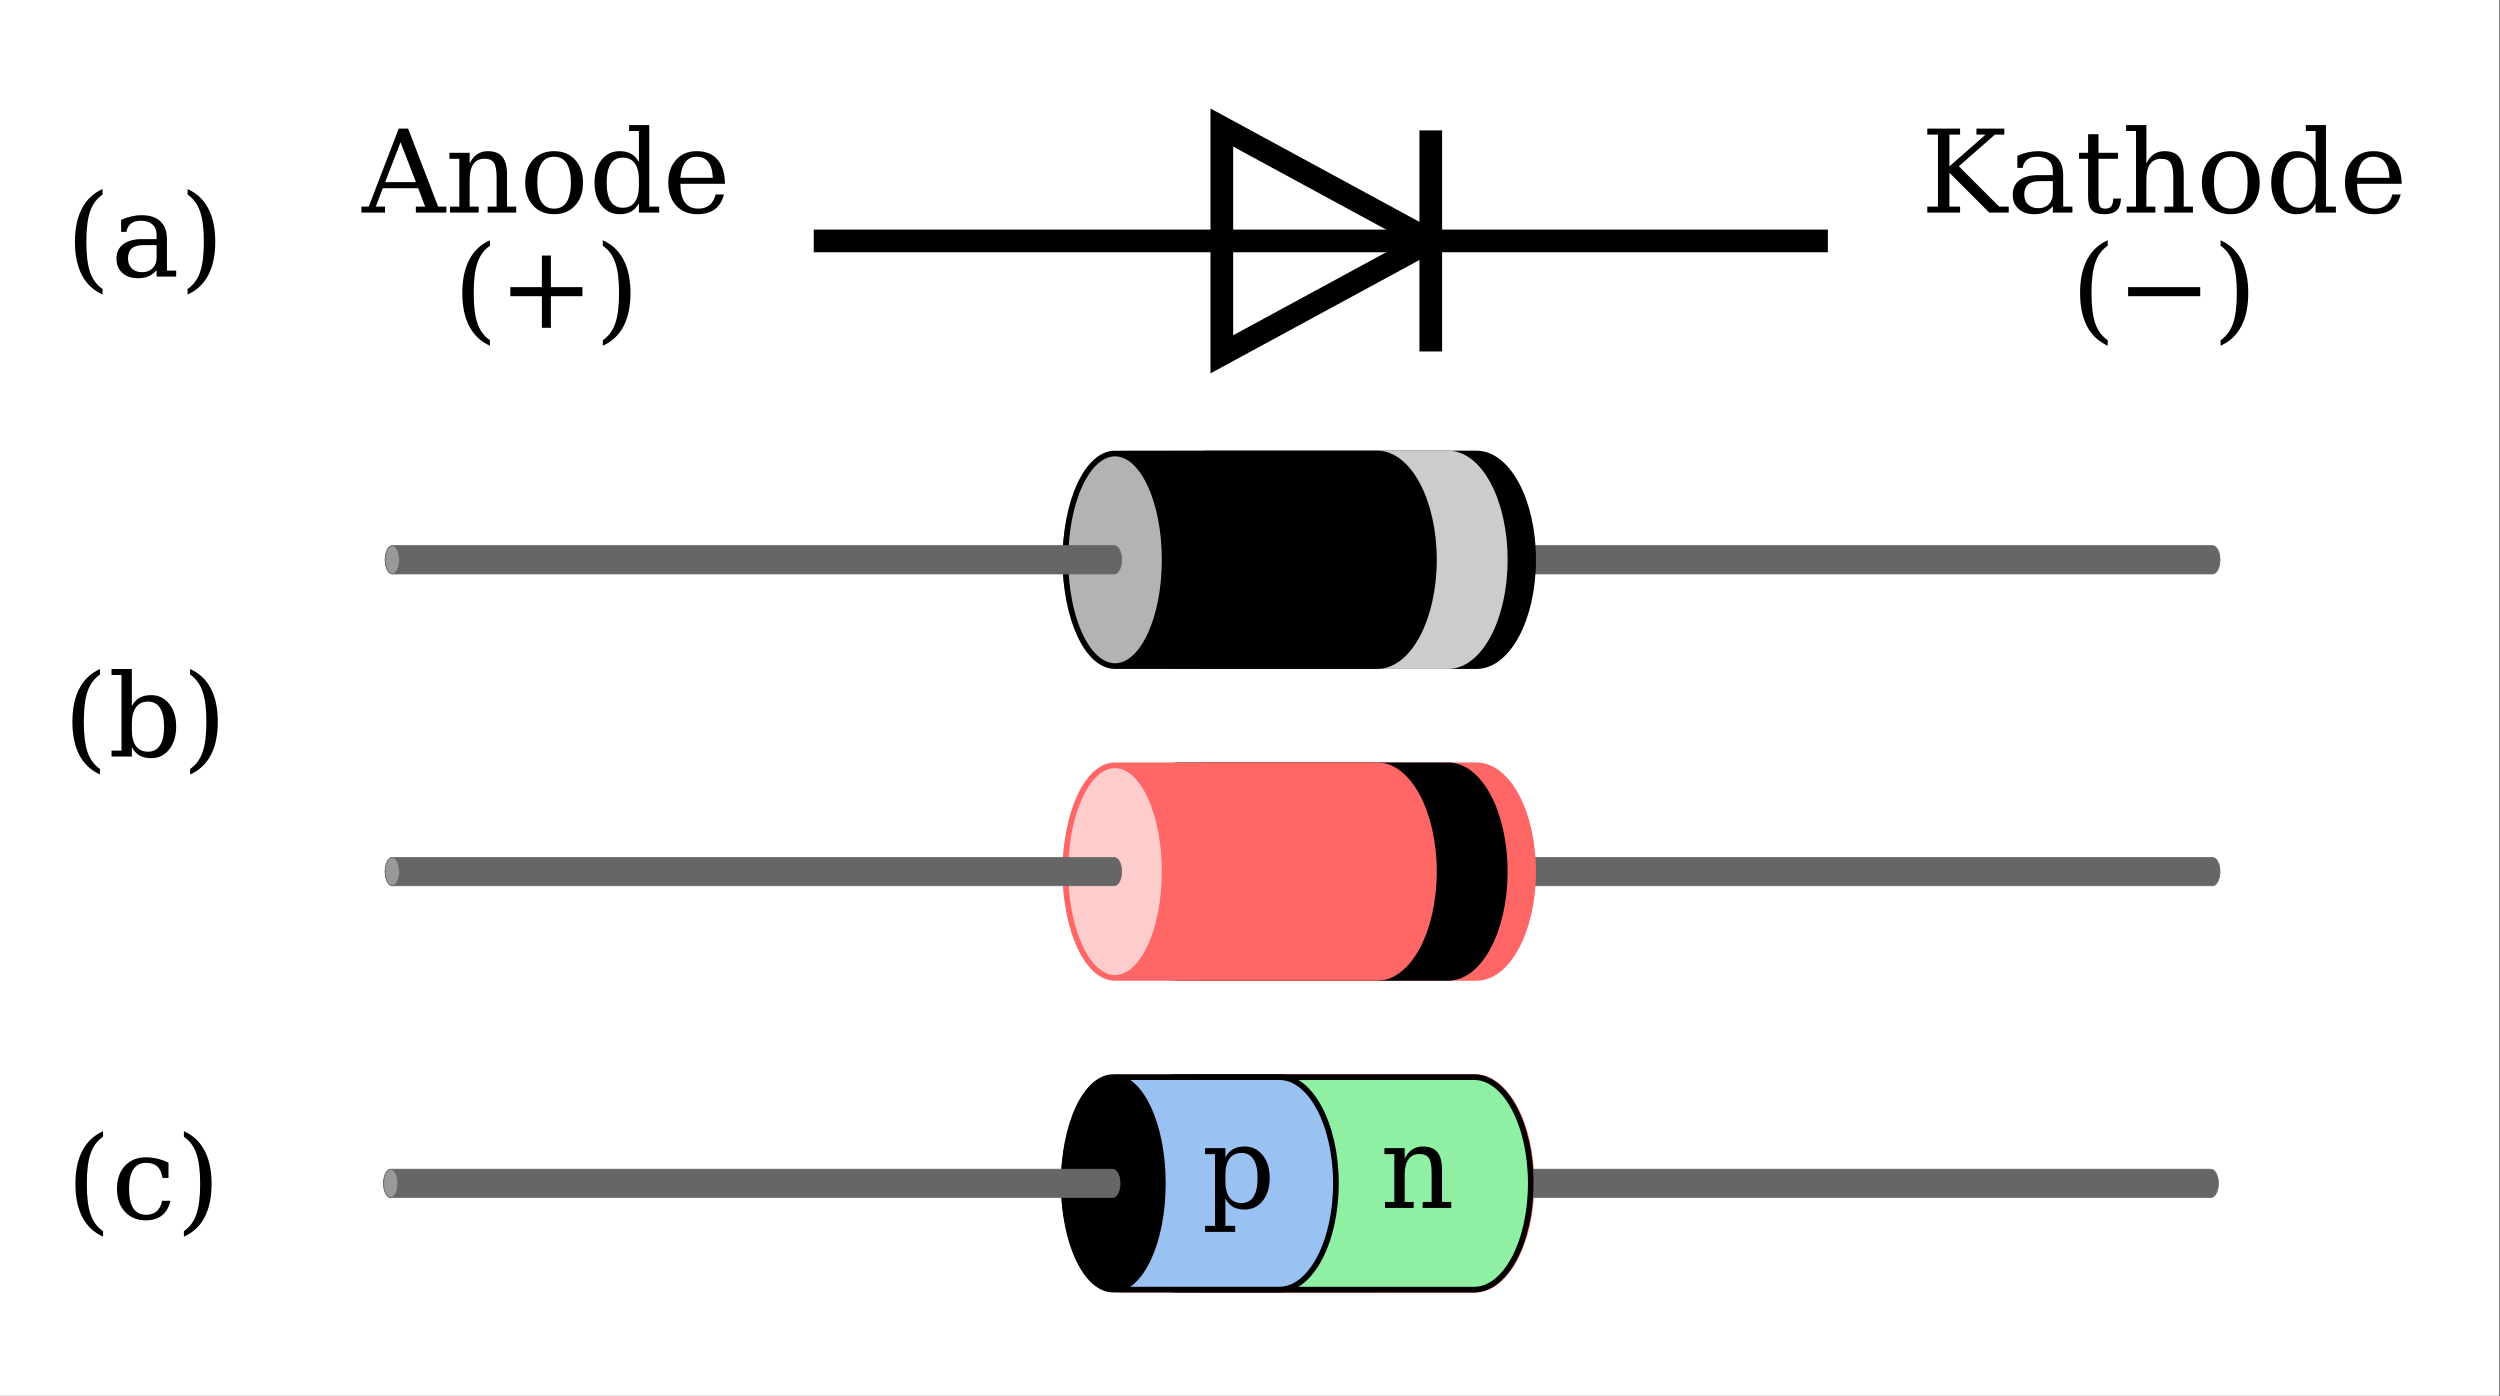 <?xml version="1.0" encoding="UTF-8" standalone="no"?>
<!-- Created with Inkscape (http://www.inkscape.org/) -->
<svg id="svg1" height="872.48" viewBox="0,0,1562.218,872.483" width="1562.22" xmlns="http://www.w3.org/2000/svg" xmlns:svg="http://www.w3.org/2000/svg">
 <rect x="0" y="0" width="1562.218" height="872.483" fill="#333333" stroke="none"/>
 <g id="g1">
  <path id="path1" d="m0 0h1171.664v654.363h-1171.664z" fill="#fff" transform="scale(1.333)"/>
  <path id="path2" d="m698.996 255.781h338.164c1.965 0 3.543 2.965 3.543 6.645 0 3.679-1.578 6.644-3.543 6.644h-338.164c-1.965 0-3.543-2.965-3.543-6.644 0-3.68 1.578-6.645 3.543-6.645z" fill="#666" stroke="#666" stroke-linejoin="round" stroke-width=".354" transform="scale(1.333)"/>
  <path id="path3" d="m565.902 212.598h126.231c14.719 0 26.574 22.222 26.574 49.828 0 27.605-11.855 49.828-26.574 49.828h-126.231c-14.722 0-26.578-22.223-26.578-49.828 0-27.606 11.856-49.828 26.578-49.828z" stroke="#000" stroke-linejoin="round" stroke-width="2.657" transform="scale(1.333)"/>
  <path id="path4" d="m552.613 212.598h126.231c14.722 0 26.574 22.222 26.574 49.828 0 27.605-11.852 49.828-26.574 49.828h-126.231c-14.722 0-26.574-22.223-26.574-49.828 0-27.606 11.852-49.828 26.574-49.828z" fill="#ccc" stroke="#ccc" stroke-linejoin="round" stroke-width="2.657" transform="scale(1.333)"/>
  <path id="path5" d="m526.039 212.598h119.586c14.723 0 26.574 22.222 26.574 49.828 0 27.605-11.851 49.828-26.574 49.828h-119.586c-14.723 0-26.574-22.223-26.574-49.828 0-27.606 11.851-49.828 26.574-49.828z" stroke="#000" stroke-linejoin="round" stroke-width="2.657" transform="scale(1.333)"/>
  <path id="path6" d="m522.715 212.598c12.883 0 23.254 22.222 23.254 49.828 0 27.605-10.371 49.828-23.254 49.828-12.879 0-23.25-22.223-23.25-49.828 0-27.606 10.371-49.828 23.25-49.828z" fill="#b3b3b3" stroke="#000" stroke-linejoin="round" stroke-width="2.657" transform="scale(1.333)"/>
  <path id="path7" d="m184.109 255.781h338.164c1.965 0 3.543 2.965 3.543 6.645 0 3.679-1.578 6.644-3.543 6.644h-338.164c-1.964 0-3.543-2.965-3.543-6.644 0-3.68 1.579-6.645 3.543-6.645z" fill="#666" stroke="#666" stroke-linejoin="round" stroke-width=".354" transform="scale(1.333)"/>
  <path id="path8" d="m183.887 255.781c1.84 0 3.324 2.965 3.324 6.645 0 3.679-1.484 6.644-3.324 6.644s-3.321-2.965-3.321-6.644c0-3.68 1.481-6.645 3.321-6.645z" fill="#999" stroke="#666" stroke-linejoin="round" stroke-width=".354" transform="scale(1.333)"/>
  <path id="path9" d="m698.996 401.945h338.164c1.965 0 3.543 2.961 3.543 6.641 0 3.684-1.578 6.644-3.543 6.644h-338.164c-1.965 0-3.543-2.96-3.543-6.644 0-3.68 1.578-6.641 3.543-6.641z" fill="#666" stroke="#666" stroke-linejoin="round" stroke-width=".354" transform="scale(1.333)"/>
  <path id="path10" d="m565.902 358.762h126.231c14.719 0 26.574 22.222 26.574 49.824 0 27.605-11.855 49.828-26.574 49.828h-126.231c-14.722 0-26.578-22.223-26.578-49.828 0-27.602 11.856-49.824 26.578-49.824z" fill="#f66" stroke="#f66" stroke-linejoin="round" stroke-width="2.657" transform="scale(1.333)"/>
  <path id="path11" d="m552.613 358.762h126.231c14.722 0 26.574 22.222 26.574 49.824 0 27.605-11.852 49.828-26.574 49.828h-126.231c-14.722 0-26.574-22.223-26.574-49.828 0-27.602 11.852-49.824 26.574-49.824z" stroke="#000" stroke-linejoin="round" stroke-width="2.657" transform="scale(1.333)"/>
  <path id="path12" d="m526.039 358.762h119.586c14.723 0 26.574 22.222 26.574 49.824 0 27.605-11.851 49.828-26.574 49.828h-119.586c-14.723 0-26.574-22.223-26.574-49.828 0-27.602 11.851-49.824 26.574-49.824z" fill="#f66" stroke="#f66" stroke-linejoin="round" stroke-width="2.657" transform="scale(1.333)"/>
  <path id="path13" d="m522.715 358.762c12.883 0 23.254 22.222 23.254 49.824 0 27.605-10.371 49.828-23.254 49.828-12.879 0-23.25-22.223-23.25-49.828 0-27.602 10.371-49.824 23.25-49.824z" fill="#fcc" stroke="#f66" stroke-linejoin="round" stroke-width="2.657" transform="scale(1.333)"/>
  <path id="path14" d="m184.109 401.945h338.164c1.965 0 3.543 2.961 3.543 6.641 0 3.684-1.578 6.644-3.543 6.644h-338.164c-1.964 0-3.543-2.96-3.543-6.644 0-3.68 1.579-6.641 3.543-6.641z" fill="#666" stroke="#666" stroke-linejoin="round" stroke-width=".354" transform="scale(1.333)"/>
  <path id="path15" d="m183.887 401.945c1.84 0 3.324 2.961 3.324 6.641 0 3.684-1.484 6.644-3.324 6.644s-3.321-2.96-3.321-6.644c0-3.68 1.481-6.641 3.321-6.641z" fill="#999" stroke="#666" stroke-linejoin="round" stroke-width=".354" transform="scale(1.333)"/>
  <path id="path16" d="m565.152 504.922h126.231c14.719 0 26.574 22.223 26.574 49.828s-11.855 49.828-26.574 49.828h-126.231c-14.722 0-26.578-22.223-26.578-49.828s11.856-49.828 26.578-49.828z" fill="#f66" stroke="#f66" stroke-linejoin="round" stroke-width="2.657" transform="scale(1.333)"/>
  <path id="path17" d="m525.289 504.922h119.586c14.723 0 26.574 22.223 26.574 49.828s-11.851 49.828-26.574 49.828h-119.586c-14.723 0-26.574-22.223-26.574-49.828s11.851-49.828 26.574-49.828z" fill="#f66" stroke="#f66" stroke-linejoin="round" stroke-width="2.657" transform="scale(1.333)"/>
  <path id="path18" d="m572.77 166.094v-106.301l97.953 53.148z" fill="none" stroke="#000" stroke-linecap="square" stroke-width="10.63" transform="scale(1.333)"/>
  <path id="path19" d="m851.559 112.941h-464.778" fill="none" stroke="#000" stroke-linecap="square" stroke-width="10.63" transform="scale(1.333)"/>
  <path id="path20" d="m670.723 66.438v93.011" fill="none" stroke="#000" stroke-linecap="square" stroke-width="10.63" transform="scale(1.333)"/>
  <path id="path21" d="m180.543 85.391h14.449l-7.222-18.719zm-11.125 14.265v-2.797h3.453l14.027-36.57h4.43l14.055 36.57h3.875v2.797h-14.317v-2.797h4.375l-3.296-8.648h-16.559l-3.293 8.648h4.324v2.797zm41.527 0v-2.797h4.375v-22.41h-4.64v-2.82h9.492v4.98c.898-1.898 2.058-3.328 3.48-4.297 1.442-.964 3.114-1.449 5.012-1.449 3.094 0 5.371.887 6.828 2.664 1.461 1.774 2.188 4.543 2.188 8.305v15.027h4.324v2.797h-13.395v-2.797h4.196v-13.5c0-3.425-.422-5.773-1.266-7.039-.844-1.281-2.332-1.925-4.457-1.925-2.25 0-3.965.828-5.141 2.48-1.179 1.633-1.769 4.023-1.769 7.172v12.812h4.219v2.797zm48.805-1.847c2.602 0 4.562-1.028 5.879-3.082 1.336-2.059 2.004-5.09 2.004-9.098s-.668-7.031-2.004-9.07c-1.317-2.059-3.277-3.086-5.879-3.086s-4.57 1.027-5.906 3.086c-1.317 2.039-1.977 5.062-1.977 9.07s.668 7.039 2.004 9.098c1.336 2.054 3.297 3.082 5.879 3.082zm0 2.613c-4.078 0-7.355-1.348-9.836-4.035-2.476-2.707-3.715-6.293-3.715-10.758s1.231-8.043 3.692-10.731c2.476-2.691 5.765-4.035 9.859-4.035 4.098 0 7.375 1.344 9.836 4.035 2.476 2.688 3.719 6.266 3.719 10.731s-1.243 8.051-3.719 10.758c-2.461 2.687-5.738 4.035-9.836 4.035zm44.613-3.563h4.641v2.797h-9.492v-4.379c-.95 1.758-2.16 3.059-3.637 3.903-1.461.828-3.27 1.242-5.434 1.242-3.445 0-6.265-1.363-8.464-4.09-2.18-2.742-3.27-6.309-3.27-10.703 0-4.395 1.09-7.953 3.27-10.68 2.179-2.722 5.003-4.086 8.464-4.086 2.164 0 3.973.422 5.434 1.266 1.477.824 2.687 2.117 3.637 3.875v-14.582h-4.586v-2.793h9.437zm-4.851-9.832v-2.769c0-3.36-.649-5.926-1.95-7.699-1.285-1.778-3.156-2.664-5.617-2.664-2.496 0-4.386.984-5.668 2.953-1.265 1.968-1.898 4.894-1.898 8.781 0 3.867.633 6.793 1.898 8.781 1.282 1.985 3.172 2.977 5.668 2.977 2.461 0 4.332-.879 5.617-2.637 1.301-1.773 1.95-4.348 1.95-7.723zm40.343-.871h-20.91v.211c0 3.778.711 6.637 2.137 8.571 1.422 1.914 3.523 2.871 6.301 2.871 2.125 0 3.867-.551 5.219-1.661 1.371-1.125 2.332-2.785 2.875-4.984h3.902c-.774 3.078-2.207 5.391-4.297 6.938-2.074 1.546-4.809 2.32-8.199 2.32-4.098 0-7.395-1.348-9.891-4.035-2.476-2.707-3.715-6.293-3.715-10.758 0-4.43 1.219-8 3.664-10.707 2.442-2.707 5.653-4.059 9.625-4.059 4.235 0 7.489 1.309 9.754 3.93 2.27 2.602 3.446 6.387 3.535 11.363zm-5.722-2.797c-.106-3.269-.801-5.73-2.082-7.382-1.266-1.668-3.094-2.504-5.485-2.504-2.234 0-3.992.836-5.273 2.504-1.285 1.671-2.066 4.132-2.348 7.382z" transform="scale(1.333)"/>
  <path id="path22" d="m229.664 162.066c-4.269-1.914-7.496-4.949-9.676-9.097-2.179-4.164-3.269-9.367-3.269-15.61 0-6.257 1.09-11.461 3.269-15.609 2.18-4.164 5.407-7.207 9.676-9.121v2.582c-2.707 1.863-4.648 4.492-5.824 7.887-1.18 3.375-1.77 8.129-1.77 14.261 0 6.118.59 10.875 1.77 14.266 1.176 3.375 3.117 5.996 5.824 7.859zm28.582-42.265v14.793h14.793v4.269h-14.793v14.793h-4.219v-14.793h-14.789v-4.269h14.789v-14.793zm24.34 42.265v-2.582c2.707-1.863 4.648-4.484 5.824-7.859 1.195-3.391 1.793-8.148 1.793-14.266 0-6.132-.598-10.886-1.793-14.261-1.176-3.395-3.117-6.024-5.824-7.887v-2.582c4.289 1.914 7.523 4.957 9.703 9.121 2.18 4.148 3.27 9.352 3.27 15.609 0 6.243-1.09 11.446-3.27 15.61-2.18 4.148-5.414 7.183-9.703 9.097z" transform="scale(1.333)"/>
  <path id="path23" d="m48.066 138.066c-4.269-1.914-7.496-4.949-9.675-9.097-2.18-4.164-3.27-9.367-3.27-15.61 0-6.257 1.09-11.461 3.27-15.609 2.179-4.164 5.406-7.207 9.675-9.121v2.582c-2.707 1.863-4.648 4.492-5.828 7.887-1.176 3.375-1.765 8.129-1.765 14.261 0 6.118.589 10.875 1.765 14.266 1.18 3.375 3.121 5.996 5.828 7.859zm25.34-17.218v-5.93h-6.25c-2.406 0-4.199.516-5.379 1.555-1.175 1.035-1.765 2.629-1.765 4.773 0 1.949.597 3.496 1.793 4.641 1.195 1.14 2.812 1.711 4.851 1.711 2.02 0 3.649-.621 4.879-1.871 1.246-1.247 1.871-2.875 1.871-4.879zm4.852-8.7v14.711h4.324v2.797h-9.176v-3.031c-1.074 1.301-2.312 2.258-3.718 2.871-1.407.617-3.051.926-4.93.926-3.113 0-5.582-.828-7.41-2.481-1.828-1.652-2.743-3.882-2.743-6.695 0-2.902 1.047-5.152 3.137-6.75 2.094-1.601 5.047-2.402 8.86-2.402h6.804v-1.922c0-2.129-.652-3.774-1.953-4.934-1.281-1.176-3.094-1.765-5.43-1.765-1.933 0-3.472.441-4.613 1.32-1.144.879-1.855 2.18-2.137 3.902h-2.503v-5.672c1.687-.718 3.32-1.253 4.902-1.605 1.601-.371 3.156-.555 4.668-.555 3.883 0 6.836.965 8.859 2.899 2.039 1.918 3.059 4.711 3.059 8.386zm9.676 25.918v-2.582c2.707-1.863 4.648-4.484 5.828-7.859 1.195-3.391 1.793-8.148 1.793-14.266 0-6.132-.598-10.886-1.793-14.261-1.18-3.395-3.121-6.024-5.828-7.887v-2.582c4.289 1.914 7.523 4.957 9.703 9.121 2.179 4.148 3.269 9.352 3.269 15.609 0 6.243-1.09 11.446-3.269 15.61-2.18 4.148-5.414 7.183-9.703 9.097z" transform="scale(1.333)"/>
  <path id="path24" d="m903.48 99.656v-2.797h5.008v-33.75h-5.008v-2.82h15.372v2.82h-5.008v14.899l16.953-14.899h-4.274v-2.82h13.079v2.82h-4.43l-16.899 14.848 18.903 18.902h4.484v2.797h-9.148l-18.668-18.695v15.898h5.008v2.797zm58.852-8.808v-5.93h-6.25c-2.406 0-4.199.516-5.379 1.555-1.176 1.035-1.765 2.629-1.765 4.773 0 1.949.597 3.496 1.792 4.641 1.196 1.14 2.813 1.711 4.852 1.711 2.02 0 3.648-.621 4.879-1.871 1.246-1.247 1.871-2.875 1.871-4.879zm4.852-8.7v14.711h4.324v2.797h-9.176v-3.031c-1.074 1.301-2.312 2.258-3.719 2.871-1.406.617-3.051.926-4.929.926-3.114 0-5.582-.828-7.411-2.481-1.828-1.652-2.742-3.882-2.742-6.695 0-2.902 1.047-5.152 3.137-6.75 2.094-1.601 5.047-2.402 8.859-2.402h6.805v-1.922c0-2.129-.652-3.774-1.953-4.934-1.281-1.176-3.094-1.765-5.43-1.765-1.933 0-3.472.441-4.613 1.32-1.145.879-1.856 2.18-2.137 3.902h-2.504v-5.672c1.688-.718 3.321-1.253 4.903-1.605 1.601-.371 3.156-.555 4.668-.555 3.882 0 6.836.965 8.859 2.899 2.039 1.918 3.059 4.711 3.059 8.386zm11.679-7.699h-4.269v-2.82h4.269v-8.703h4.879v8.703h9.121v2.82h-9.121v17.797c0 2.375.227 3.895.684 4.563s1.301 1 2.531 1c1.266 0 2.191-.368 2.77-1.106.582-.758.886-1.969.921-3.641h3.668c-.14 2.551-.836 4.415-2.086 5.59-1.246 1.18-3.144 1.77-5.695 1.77-2.793 0-4.769-.617-5.93-1.848-1.16-1.246-1.742-3.355-1.742-6.328zm18.09 25.207v-2.797h4.375v-35.437h-4.64v-2.793h9.492v17.98c.898-1.898 2.058-3.328 3.48-4.297 1.442-.964 3.113-1.449 5.012-1.449 3.094 0 5.367.887 6.828 2.664 1.457 1.774 2.188 4.543 2.188 8.305v15.027h4.324v2.797h-13.395v-2.797h4.192v-13.5c0-3.425-.422-5.765-1.266-7.011-.824-1.266-2.309-1.899-4.453-1.899-2.25 0-3.965.817-5.145 2.453-1.175 1.633-1.765 4.016-1.765 7.145v12.812h4.218v2.797zm48.805-1.847c2.601 0 4.562-1.028 5.879-3.082 1.336-2.059 2.004-5.09 2.004-9.098s-.668-7.031-2.004-9.07c-1.317-2.059-3.278-3.086-5.879-3.086-2.602 0-4.57 1.027-5.906 3.086-1.321 2.039-1.977 5.062-1.977 9.07s.668 7.039 2.004 9.098c1.336 2.054 3.293 3.082 5.879 3.082zm0 2.613c-4.078 0-7.356-1.348-9.836-4.035-2.477-2.707-3.719-6.293-3.719-10.758s1.231-8.043 3.692-10.731c2.48-2.691 5.765-4.035 9.863-4.035 4.094 0 7.375 1.344 9.836 4.035 2.476 2.688 3.715 6.266 3.715 10.731s-1.239 8.051-3.715 10.758c-2.461 2.687-5.742 4.035-9.836 4.035zm44.613-3.563h4.641v2.797h-9.492v-4.379c-.95 1.758-2.165 3.059-3.641 3.903-1.457.828-3.27 1.242-5.43 1.242-3.445 0-6.265-1.363-8.465-4.09-2.179-2.742-3.269-6.309-3.269-10.703 0-4.395 1.09-7.953 3.269-10.68 2.18-2.722 5-4.086 8.465-4.086 2.16 0 3.973.422 5.43 1.266 1.476.824 2.691 2.117 3.641 3.875v-14.582h-4.59v-2.793h9.441zm-4.851-9.832v-2.769c0-3.36-.653-5.926-1.954-7.699-1.281-1.778-3.152-2.664-5.613-2.664-2.496 0-4.387.984-5.672 2.953-1.265 1.968-1.898 4.894-1.898 8.781 0 3.867.633 6.793 1.898 8.781 1.285 1.985 3.176 2.977 5.672 2.977 2.461 0 4.332-.879 5.613-2.637 1.301-1.773 1.954-4.348 1.954-7.723zm40.339-.871h-20.906v.211c0 3.778.711 6.637 2.133 8.571 1.426 1.914 3.527 2.871 6.305 2.871 2.125 0 3.867-.551 5.218-1.661 1.371-1.125 2.329-2.785 2.875-4.984h3.903c-.774 3.078-2.207 5.391-4.297 6.938-2.074 1.546-4.809 2.32-8.203 2.32-4.094 0-7.391-1.348-9.887-4.035-2.477-2.707-3.719-6.293-3.719-10.758 0-4.43 1.223-8 3.668-10.707 2.442-2.707 5.649-4.059 9.621-4.059 4.239 0 7.489 1.309 9.758 3.93 2.266 2.602 3.445 6.387 3.531 11.363zm-5.718-2.797c-.106-3.269-.801-5.73-2.086-7.382-1.266-1.668-3.094-2.504-5.485-2.504-2.23 0-3.988.836-5.273 2.504-1.281 1.671-2.063 4.132-2.344 7.382z" transform="scale(1.333)"/>
  <path id="path25" d="m988.051 162.066c-4.27-1.914-7.496-4.949-9.676-9.097-2.18-4.164-3.27-9.367-3.27-15.61 0-6.257 1.09-11.461 3.27-15.609 2.18-4.164 5.406-7.207 9.676-9.121v2.582c-2.707 1.863-4.649 4.492-5.824 7.887-1.18 3.375-1.77 8.129-1.77 14.261 0 6.118.59 10.875 1.77 14.266 1.175 3.375 3.117 5.996 5.824 7.859zm9.574-27.472h33.801v4.269h-33.801zm43.348 27.472v-2.582c2.707-1.863 4.648-4.484 5.824-7.859 1.195-3.391 1.793-8.148 1.793-14.266 0-6.132-.598-10.886-1.793-14.261-1.176-3.395-3.117-6.024-5.824-7.887v-2.582c4.289 1.914 7.523 4.957 9.703 9.121 2.179 4.148 3.269 9.352 3.269 15.609 0 6.243-1.09 11.446-3.269 15.61-2.18 4.148-5.414 7.183-9.703 9.097z" transform="scale(1.333)"/>
  <path id="path26" d="m698.246 548.105h338.164c1.965 0 3.543 2.961 3.543 6.645 0 3.68-1.578 6.645-3.543 6.645h-338.164c-1.965 0-3.543-2.965-3.543-6.645 0-3.684 1.578-6.645 3.543-6.645z" fill="#666" stroke="#666" stroke-linejoin="round" stroke-width=".354" transform="scale(1.333)"/>
  <path id="path27" d="m565.453 504.945h126.171c14.717 0 26.564 22.211 26.564 49.805 0 27.59-11.847 49.805-26.564 49.805h-126.171c-14.713 0-26.56-22.215-26.56-49.805 0-27.594 11.847-49.805 26.56-49.805z" fill="#f66" stroke="#f66" stroke-linejoin="round" stroke-width="2.658" transform="scale(1.332 1.333)"/>
  <path id="path28" d="m552.175 504.945h139.41c14.713 0 26.56 22.211 26.56 49.805 0 27.59-11.847 49.805-26.56 49.805h-139.41c-14.717 0-26.565-22.215-26.565-49.805 0-27.594 11.848-49.805 26.565-49.805z" fill="#8ff0a4" stroke="#000" stroke-linejoin="round" stroke-width="2.658" transform="scale(1.332 1.333)"/>
  <path id="path29" d="m525.61 504.945h74.554c14.717 0 26.565 22.211 26.565 49.805 0 27.59-11.848 49.805-26.565 49.805h-74.554c-14.717 0-26.561-22.215-26.561-49.805 0-27.594 11.844-49.805 26.561-49.805z" fill="#99c1f1" stroke="#000" stroke-linejoin="round" stroke-width="2.658" transform="scale(1.332 1.333)"/>
  <path id="path30" d="m522.292 504.945c12.875 0 23.242 22.211 23.242 49.805 0 27.59-10.367 49.805-23.242 49.805-12.876 0-23.243-22.215-23.243-49.805 0-27.594 10.367-49.805 23.243-49.805z" stroke="#000" stroke-linejoin="round" stroke-width="2.658" transform="scale(1.332 1.333)"/>
  <path id="path31" d="m183.359 548.105h338.164c1.965 0 3.543 2.961 3.543 6.645 0 3.68-1.578 6.645-3.543 6.645h-338.164c-1.964 0-3.543-2.965-3.543-6.645 0-3.684 1.579-6.645 3.543-6.645z" fill="#666" stroke="#666" stroke-linejoin="round" stroke-width=".354" transform="scale(1.333)"/>
  <path id="path32" d="m183.137 548.105c1.84 0 3.324 2.961 3.324 6.645 0 3.68-1.484 6.645-3.324 6.645s-3.321-2.965-3.321-6.645c0-3.684 1.481-6.645 3.321-6.645z" fill="#999" stroke="#666" stroke-linejoin="round" stroke-width=".354" transform="scale(1.333)"/>
  <path id="path33" d="m649.262 566.246v-2.793h4.375v-22.414h-4.641v-2.82h9.492v4.984c.899-1.898 2.059-3.332 3.481-4.297 1.441-.968 3.113-1.453 5.011-1.453 3.094 0 5.368.891 6.829 2.664 1.457 1.778 2.187 4.543 2.187 8.305v15.031h4.324v2.793h-13.394v-2.793h4.191v-13.5c0-3.43-.422-5.773-1.265-7.039-.844-1.285-2.329-1.926-4.454-1.926-2.25 0-3.964.824-5.144 2.477-1.176 1.637-1.766 4.027-1.766 7.172v12.816h4.219v2.793z" transform="scale(1.333)"/>
  <path id="path34" d="m574.43 550.848v2.769c0 3.375.644 5.949 1.925 7.727 1.301 1.758 3.184 2.636 5.645 2.636 2.477 0 4.348-.992 5.613-2.98 1.285-1.984 1.926-4.914 1.926-8.781 0-3.883-.641-6.809-1.926-8.778-1.265-1.968-3.136-2.953-5.613-2.953-2.461 0-4.344.887-5.645 2.66-1.281 1.778-1.925 4.344-1.925 7.7zm-4.852-9.809h-4.664v-2.82h9.516v4.379c.949-1.758 2.156-3.051 3.613-3.879 1.477-.844 3.297-1.266 5.457-1.266 3.445 0 6.258 1.363 8.438 4.09 2.179 2.723 3.269 6.281 3.269 10.676 0 4.394-1.09 7.965-3.269 10.707-2.18 2.722-4.993 4.086-8.438 4.086-2.16 0-3.98-.414-5.457-1.239-1.457-.843-2.664-2.144-3.613-3.902v12.789h4.59v2.82h-14.106v-2.82h4.664z" transform="scale(1.333)"/>
  <path id="path35" d="m46.879 363.066c-4.27-1.914-7.496-4.949-9.676-9.097-2.18-4.164-3.269-9.367-3.269-15.61 0-6.257 1.089-11.461 3.269-15.609 2.18-4.164 5.406-7.207 9.676-9.121v2.582c-2.707 1.863-4.649 4.492-5.824 7.887-1.18 3.375-1.77 8.129-1.77 14.261 0 6.118.59 10.875 1.77 14.266 1.175 3.375 3.117 5.996 5.824 7.859zm10.074-11.207v-35.437h-4.668v-2.793h9.52v17.375c.949-1.758 2.152-3.051 3.613-3.875 1.477-.844 3.293-1.266 5.457-1.266 3.445 0 6.258 1.364 8.437 4.086 2.18 2.727 3.27 6.285 3.27 10.68 0 4.394-1.09 7.961-3.27 10.703-2.179 2.727-4.992 4.09-8.437 4.09-2.164 0-3.98-.414-5.457-1.242-1.461-.844-2.664-2.145-3.613-3.903v4.379h-9.52v-2.797zm4.852-9.832c0 3.375.64 5.95 1.925 7.723 1.301 1.758 3.18 2.637 5.641 2.637 2.481 0 4.352-.992 5.617-2.977 1.282-1.988 1.926-4.914 1.926-8.781 0-3.887-.644-6.813-1.926-8.781-1.265-1.969-3.136-2.953-5.617-2.953-2.461 0-4.34.886-5.641 2.664-1.285 1.773-1.925 4.339-1.925 7.699zm27.316 21.039v-2.582c2.707-1.863 4.649-4.484 5.828-7.859 1.196-3.391 1.793-8.148 1.793-14.266 0-6.132-.597-10.886-1.793-14.261-1.179-3.395-3.121-6.024-5.828-7.887v-2.582c4.289 1.914 7.524 4.957 9.703 9.121 2.18 4.148 3.27 9.352 3.27 15.609 0 6.243-1.09 11.446-3.27 15.61-2.179 4.148-5.414 7.183-9.703 9.097z" transform="scale(1.333)"/>
  <path id="path36" d="m48.293 579.727c-4.273-1.915-7.496-4.946-9.676-9.094-2.179-4.168-3.269-9.371-3.269-15.61 0-6.257 1.09-11.461 3.269-15.609 2.18-4.168 5.403-7.207 9.676-9.125v2.586c-2.707 1.863-4.648 4.488-5.828 7.883-1.176 3.375-1.766 8.129-1.766 14.265 0 6.118.59 10.872 1.766 14.262 1.18 3.375 3.121 5.996 5.828 7.86zm31.613-16.821c-.683 2.989-2.004 5.266-3.953 6.828-1.953 1.567-4.476 2.348-7.57 2.348-4.078 0-7.356-1.344-9.832-4.035-2.481-2.707-3.719-6.293-3.719-10.758 0-4.48 1.238-8.059 3.719-10.73 2.476-2.692 5.754-4.036 9.832-4.036 1.777 0 3.543.211 5.301.633 1.757.406 3.523 1.028 5.3 1.871v7.172h-2.82c-.371-2.461-1.18-4.254-2.426-5.379-1.23-1.125-3-1.687-5.3-1.687-2.622 0-4.598 1.019-5.934 3.058-1.336 2.024-2.004 5.055-2.004 9.098s.66 7.086 1.977 9.125c1.335 2.039 3.324 3.059 5.961 3.059 2.089 0 3.761-.547 5.007-1.637 1.25-1.09 2.102-2.734 2.559-4.93zm6.301 16.821v-2.582c2.707-1.864 4.652-4.485 5.828-7.86 1.195-3.39 1.793-8.144 1.793-14.262 0-6.136-.598-10.89-1.793-14.265-1.176-3.395-3.121-6.02-5.828-7.883v-2.586c4.289 1.918 7.523 4.957 9.703 9.125 2.18 4.148 3.27 9.352 3.27 15.609 0 6.239-1.09 11.442-3.27 15.61-2.18 4.148-5.414 7.179-9.703 9.094z" transform="scale(1.333)"/>
 </g>
</svg>
